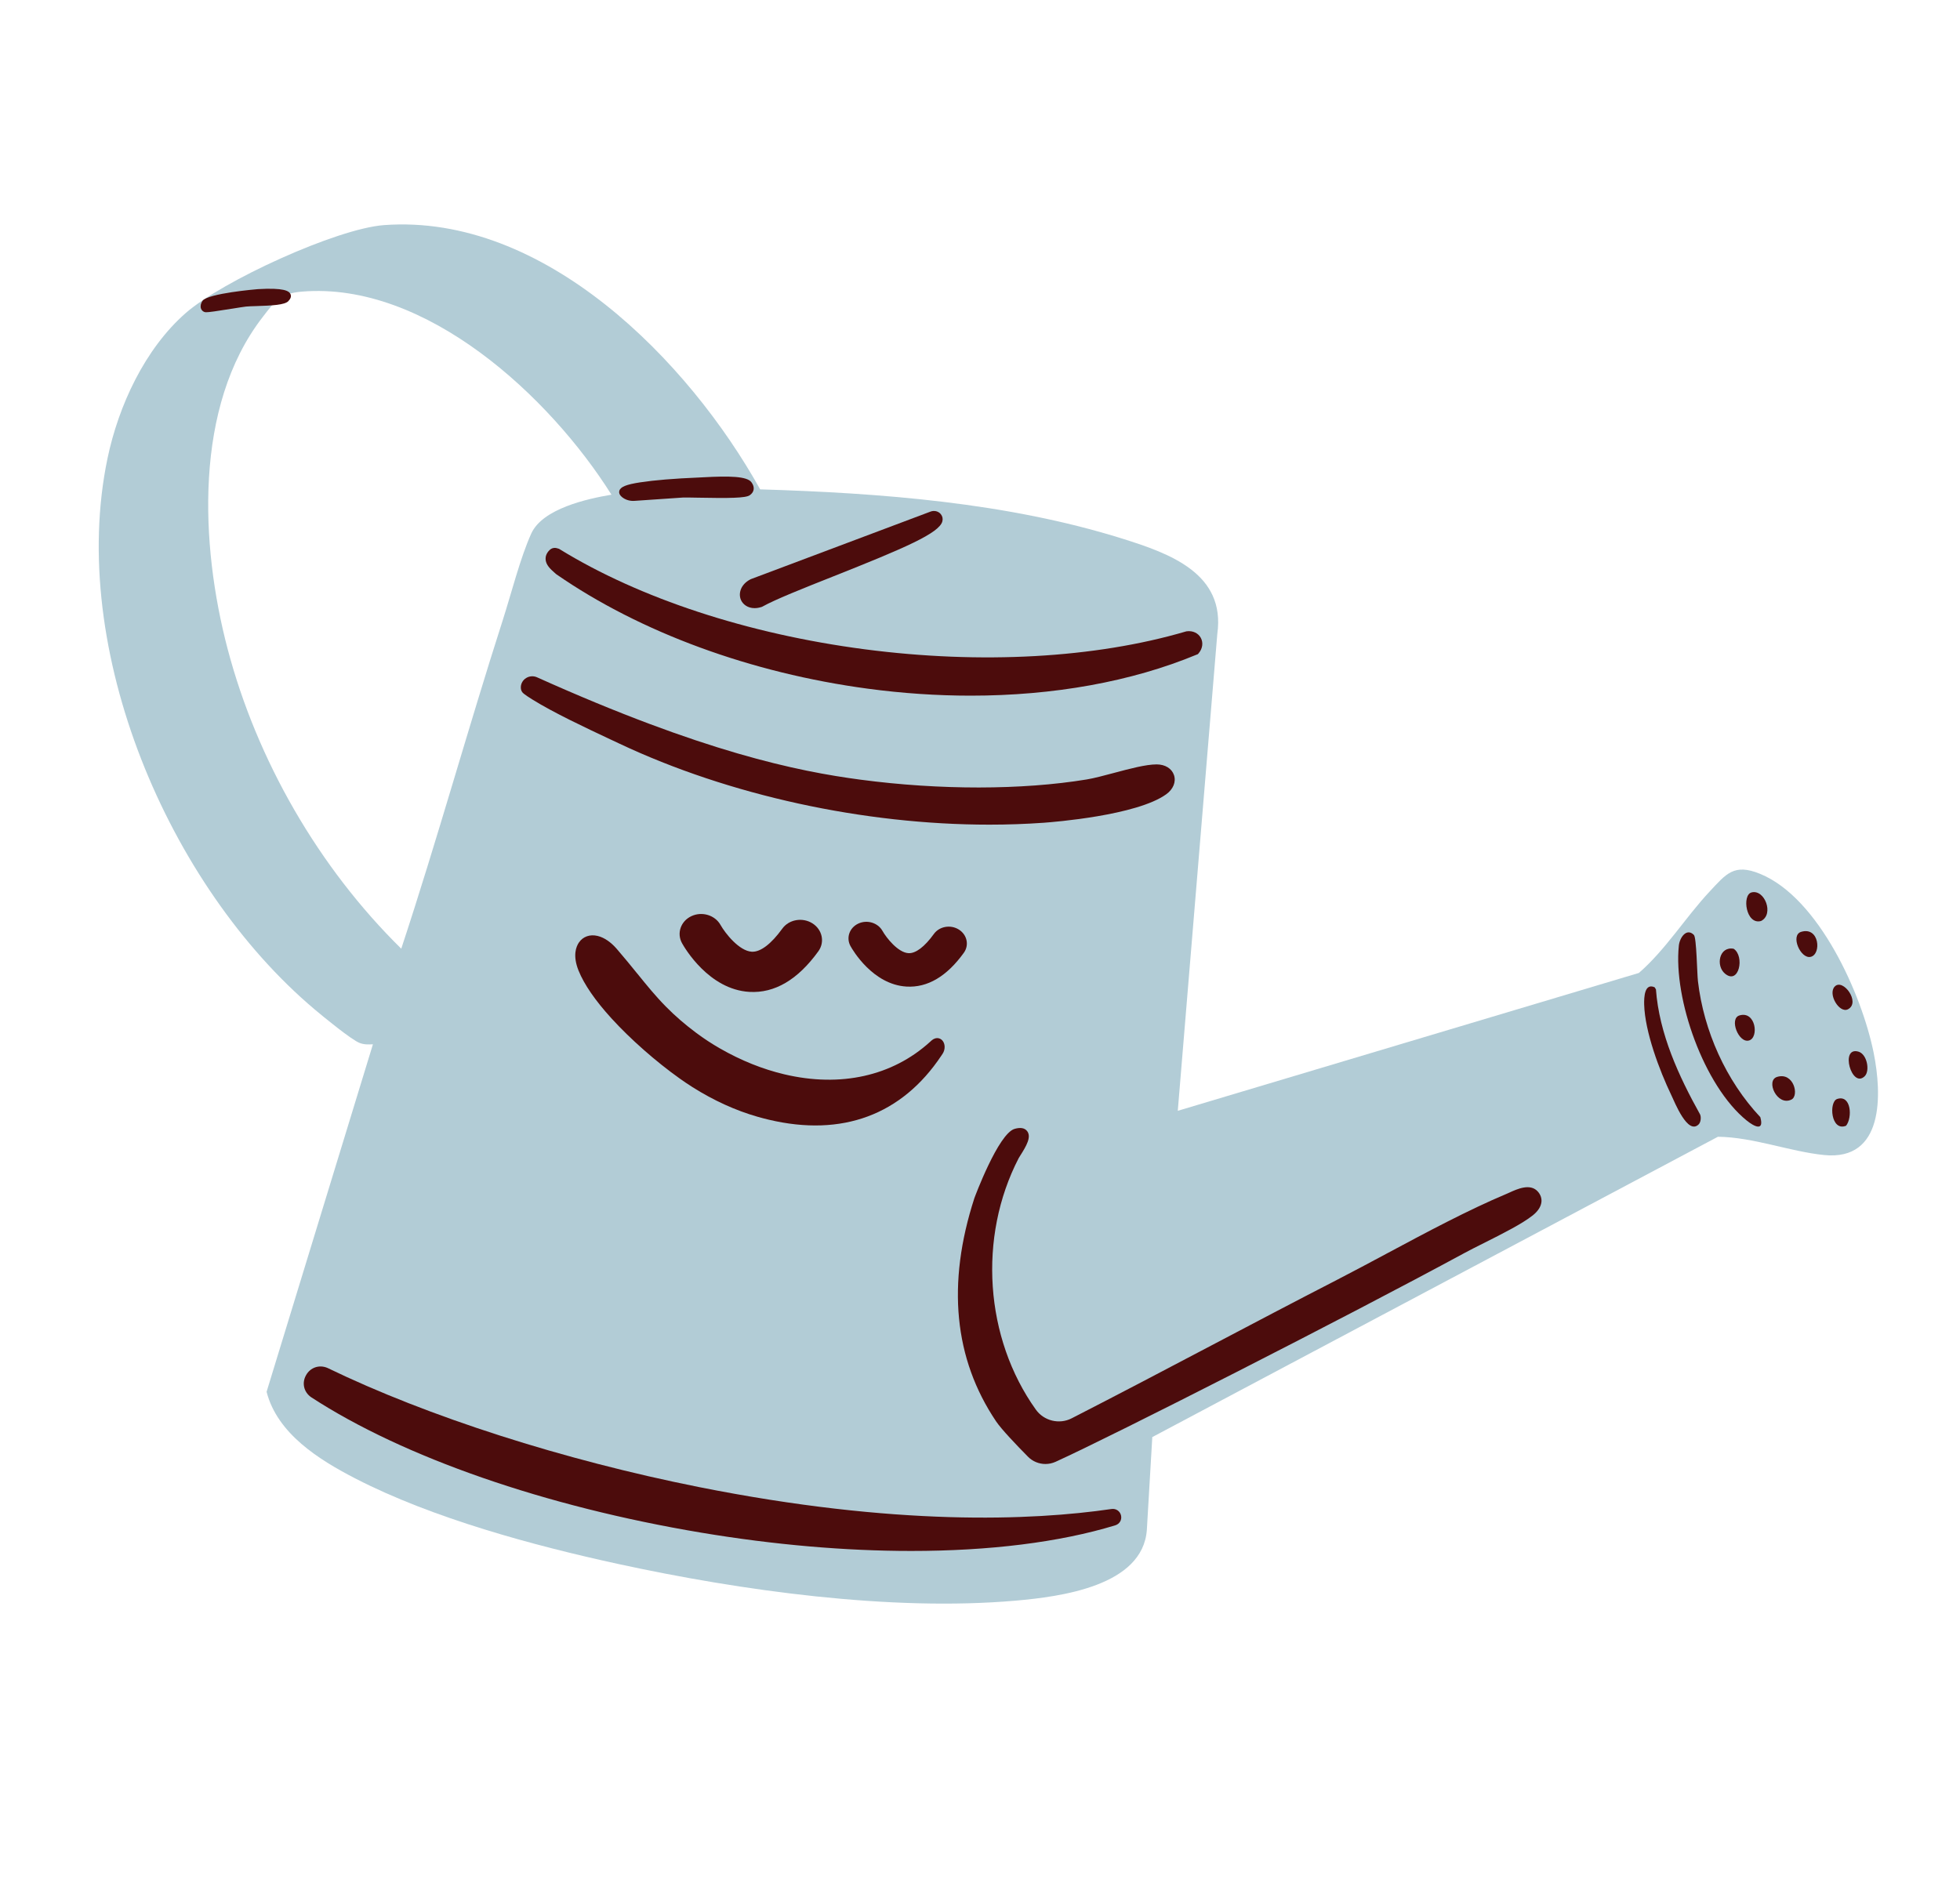 <svg xmlns="http://www.w3.org/2000/svg" fill="none" viewBox="0 0 253 243" height="243" width="253">
<g clip-path="url(#clip0_63_330)">
<path fill="#B2CCD6" d="M152.029 143.415L211.551 125.615C215.043 122.573 217.561 118.44 220.69 115.095C222.815 112.825 223.823 111.437 227.199 112.821C234.799 115.932 240.335 128.391 241.855 135.923C242.934 141.275 243.214 149.912 235.452 149.123C231.038 148.674 226.31 146.818 221.754 146.764L148.74 185.539L148.038 197.51C147.519 204.786 136.856 206.151 131.093 206.657C114.985 208.07 95.594 205.355 79.812 201.924C68.87 199.543 55.852 196.023 45.919 190.909C41.192 188.476 35.798 185.107 34.412 179.692L48.138 134.827C47.523 134.855 47.023 134.878 46.428 134.655C45.363 134.256 41.676 131.219 40.602 130.312C21.688 114.346 8.747 83.814 13.872 59.205C15.29 52.399 18.684 45.049 23.988 40.403C28.661 36.311 43.418 29.515 49.579 29.062C70.286 27.537 88.893 46.615 98.123 63.18C113.667 63.652 130.008 64.883 144.887 69.546C150.961 71.45 158.229 74.037 157.132 81.844L152.029 143.422V143.415ZM78.928 63.868C71.028 51.29 55.02 36.304 38.949 37.652C36.156 37.886 35.477 38.896 33.874 40.977C24.988 52.496 25.865 70.401 29.373 83.749C33.166 98.179 41.158 112.026 51.795 122.483C56.441 108.418 60.387 94.114 64.915 80.008C65.998 76.633 67.161 72.006 68.576 68.885C70.033 65.672 75.773 64.399 78.93 63.868H78.928Z"></path>
<path fill="#4C0C0C" d="M194.834 153.973C194.698 154.036 194.572 154.092 194.46 154.139C189.481 156.234 184.111 159.108 178.916 161.89C176.698 163.077 174.603 164.198 172.556 165.253C167.115 168.052 161.61 170.951 156.286 173.753C150.411 176.845 144.334 180.043 138.325 183.12C136.734 183.935 134.75 183.451 133.711 181.995C127.109 172.768 126.217 159.718 131.494 149.525C131.522 149.476 131.617 149.324 131.698 149.194C132.516 147.909 133.147 146.784 132.591 146.044C132.277 145.628 131.733 145.527 130.974 145.744C128.866 146.344 125.799 154.613 125.772 154.697C122.194 165.739 123.139 175.433 128.578 183.512C129.262 184.527 131.191 186.552 132.693 188.072C133.296 188.686 134.118 189.013 134.949 189.013C135.39 189.013 135.836 188.92 136.254 188.731C143.625 185.382 173.769 170.058 189.076 161.752C189.736 161.394 190.6 160.961 191.516 160.501C193.863 159.323 196.523 157.989 197.876 156.895C198.538 156.359 198.918 155.763 198.973 155.169C199.015 154.704 198.861 154.251 198.524 153.861C197.556 152.731 195.852 153.509 194.831 153.975L194.834 153.973Z"></path>
<path fill="#4C0C0C" d="M143.483 194.824C133.193 196.327 115.595 197.056 90.196 191.987C72.691 188.493 55.227 182.891 42.281 176.616L42.243 176.599C41.184 176.164 40.058 176.556 39.502 177.553C38.945 178.549 39.208 179.71 40.139 180.374L40.162 180.39C52.045 188.142 70.398 194.516 90.518 197.879C99.955 199.456 109.149 200.241 117.619 200.241C127.688 200.241 136.737 199.133 143.962 196.93C144.521 196.759 144.833 196.226 144.704 195.658C144.577 195.098 144.053 194.74 143.483 194.824Z"></path>
<path fill="#4C0C0C" d="M71.585 73.943C71.644 73.994 71.703 74.046 71.757 74.096L71.825 74.15C82.656 81.648 96.936 86.895 112.035 88.917C116.515 89.518 120.959 89.815 125.299 89.815C135.986 89.815 146.043 88.015 154.472 84.516L154.626 84.454L154.733 84.328C155.235 83.729 155.336 82.973 155.002 82.352C154.668 81.738 153.98 81.412 153.203 81.502L153.091 81.524C141.348 84.975 126.613 85.792 111.598 83.826C96.558 81.857 82.581 77.268 72.241 70.906L72.157 70.854L72.063 70.829C72.044 70.825 72.029 70.818 72.011 70.813C71.857 70.761 71.386 70.602 70.954 71.004C70.504 71.436 70.418 71.875 70.425 72.165C70.443 72.937 71.077 73.493 71.583 73.941L71.585 73.943Z"></path>
<path fill="#4C0C0C" d="M67.435 89.389C67.503 89.47 67.641 89.639 68.706 90.303C71.45 92.012 75.516 93.922 78.784 95.459L79.924 95.994C94.134 102.703 111.531 106.469 127.697 106.469C130.069 106.469 132.417 106.388 134.724 106.224C135.943 106.136 146.749 105.293 150.549 102.539C151.444 101.889 151.826 100.948 151.544 100.082C151.264 99.225 150.403 98.69 149.3 98.69H149.296C147.916 98.69 145.817 99.25 143.788 99.792C142.468 100.145 141.222 100.478 140.262 100.636C131.924 102.006 121.294 102.017 111.096 100.665C102.925 99.583 90.793 97.099 69.321 87.445C68.867 87.241 68.34 87.275 67.915 87.538C67.503 87.792 67.245 88.228 67.229 88.705C67.22 88.98 67.288 89.209 67.435 89.387V89.389Z"></path>
<path fill="#4C0C0C" d="M96.864 74.8C95.6 75.452 95.29 76.622 95.636 77.441C95.882 78.022 96.509 78.516 97.404 78.516C97.68 78.516 97.981 78.469 98.307 78.364L98.368 78.343L98.424 78.312C100.102 77.378 103.705 75.947 107.521 74.433C116.821 70.741 121.244 68.836 121.642 67.308C121.728 66.975 121.658 66.647 121.441 66.381C121.131 66.001 120.598 65.868 120.114 66.051L96.936 74.766L96.864 74.798V74.8Z"></path>
<path fill="#4C0C0C" d="M219.174 126.684C219.054 125.66 218.997 121.057 218.649 120.706C217.71 119.759 216.819 121.037 216.708 122.085C215.984 128.979 219.972 140.229 225.463 144.665C226.433 145.451 227.749 146.115 227.225 144.233C222.796 139.518 219.922 133.102 219.174 126.684Z"></path>
<path fill="#4C0C0C" d="M213.751 127.734L213.582 127.464C212.277 126.882 212.209 128.748 212.232 129.676C212.319 133.189 214.208 138.212 215.741 141.402C216.181 142.315 217.854 146.585 219.269 145.163C219.543 144.888 219.606 144.25 219.454 143.89C216.689 138.929 214.174 133.474 213.751 127.734Z"></path>
<path fill="#4C0C0C" d="M80.291 64.179C80.684 64.498 81.189 64.671 81.731 64.671C81.79 64.671 81.849 64.671 81.908 64.665L88.177 64.235C88.548 64.226 89.272 64.24 90.111 64.255C94.118 64.334 96.247 64.307 96.769 63.945C97.061 63.742 97.233 63.497 97.28 63.211C97.332 62.908 97.235 62.586 96.993 62.258C96.423 61.479 94.103 61.441 90.792 61.621C90.563 61.632 90.369 61.643 90.222 61.65C86.99 61.783 84.502 61.99 82.616 62.278C80.834 62.552 80.083 62.858 79.942 63.373C79.891 63.567 79.906 63.862 80.293 64.177L80.291 64.179Z"></path>
<path fill="#4C0C0C" d="M33.285 37.332L33.212 37.337C33.149 37.341 26.862 37.868 26.145 38.833C25.923 39.132 25.842 39.519 25.936 39.818C26.011 40.048 26.183 40.217 26.423 40.293C26.464 40.307 26.52 40.313 26.608 40.313C26.975 40.313 27.854 40.19 30.021 39.843C30.808 39.717 31.487 39.609 31.756 39.58C32.045 39.548 32.527 39.535 33.088 39.517C35.144 39.454 36.752 39.368 37.218 38.882C37.532 38.554 37.627 38.246 37.496 37.967C37.308 37.566 36.661 37.13 33.278 37.33L33.285 37.332Z"></path>
<path fill="#4C0C0C" d="M226.081 115.223C224.837 115.561 225.365 119.451 227.316 118.908C229.042 118.054 227.784 114.76 226.081 115.223Z"></path>
<path fill="#4C0C0C" d="M222.663 125.702C224.474 127.213 225.24 123.453 223.783 122.492C221.905 122.148 221.448 124.69 222.663 125.702Z"></path>
<path fill="#4C0C0C" d="M229.4 139.034C227.86 139.498 229.405 142.871 231.241 141.964C232.268 141.458 231.54 138.391 229.4 139.034Z"></path>
<path fill="#4C0C0C" d="M232.501 120.306C231.061 120.735 232.425 123.865 233.738 123.534C235.139 123.181 234.847 119.604 232.501 120.306Z"></path>
<path fill="#4C0C0C" d="M225.768 134.335C227.079 133.959 226.632 130.465 224.528 131.101C223.172 131.511 224.423 134.722 225.768 134.335Z"></path>
<path fill="#4C0C0C" d="M237.146 141.885C236.048 142.246 236.323 146.133 238.293 145.343C239.139 144.283 238.954 141.294 237.146 141.885Z"></path>
<path fill="#4C0C0C" d="M239.883 135.772C237.46 135.079 239.03 140.63 240.71 138.935C241.389 138.252 241.02 136.099 239.883 135.772Z"></path>
<path fill="#4C0C0C" d="M238.547 130.301C240.201 129.428 237.901 126.261 236.832 127.368C235.9 128.329 237.435 130.891 238.547 130.301Z"></path>
<path fill="#4C0C0C" d="M82.249 125.687C81.449 124.699 80.621 123.676 79.623 122.522C78.854 121.633 78.006 121.052 77.167 120.843L77.124 120.832C76.154 120.603 75.263 120.915 74.738 121.669C74.376 122.189 73.89 123.352 74.684 125.32C75.406 127.104 76.828 129.169 78.913 131.462C81.349 134.139 84.653 137.053 87.752 139.255C88.301 139.647 88.824 140 89.265 140.274L89.31 140.303L89.33 140.324L89.369 140.346C92.119 142.083 94.951 143.372 97.787 144.182C98.278 144.322 98.773 144.452 99.257 144.566C108.72 146.806 116.418 143.941 121.518 136.282L121.672 136.051C122.041 135.498 122.02 134.736 121.627 134.316C121.502 134.184 121.349 134.095 121.181 134.053C120.867 133.98 120.53 134.081 120.254 134.33L120.059 134.506C115.188 138.932 108.5 140.423 101.233 138.701C98.445 138.042 95.659 136.923 92.958 135.376C91.895 134.769 90.853 134.085 89.857 133.343C88.387 132.242 87.159 131.18 85.997 130.002C84.628 128.62 83.536 127.269 82.254 125.687H82.249Z"></path>
<path fill="#4C0C0C" d="M96.735 128.061C99.994 128.252 102.988 126.487 105.637 122.814C106.494 121.626 106.146 120.011 104.859 119.205C103.572 118.4 101.835 118.71 100.978 119.898C99.548 121.878 98.153 122.935 97.047 122.875H97.04C95.414 122.778 93.623 120.51 93.008 119.421C92.295 118.146 90.61 117.637 89.24 118.285C87.867 118.933 87.329 120.497 88.039 121.777C88.378 122.387 91.499 127.752 96.73 128.061H96.735Z"></path>
<path fill="#4C0C0C" d="M124.413 123.012C125.126 122.024 124.836 120.681 123.767 120.011C122.697 119.34 121.252 119.599 120.542 120.587C119.354 122.234 118.194 123.113 117.273 123.061H117.269C115.917 122.983 114.426 121.093 113.915 120.191C113.322 119.131 111.922 118.708 110.783 119.246C109.64 119.786 109.195 121.086 109.785 122.15C110.066 122.659 112.662 127.118 117.011 127.374C119.721 127.535 122.211 126.067 124.413 123.012Z"></path>
</g>
<defs>
<clipPath id="clip0_63_330">
<rect fill="white" height="242.992" width="253"></rect>
</clipPath>
</defs>
</svg>

